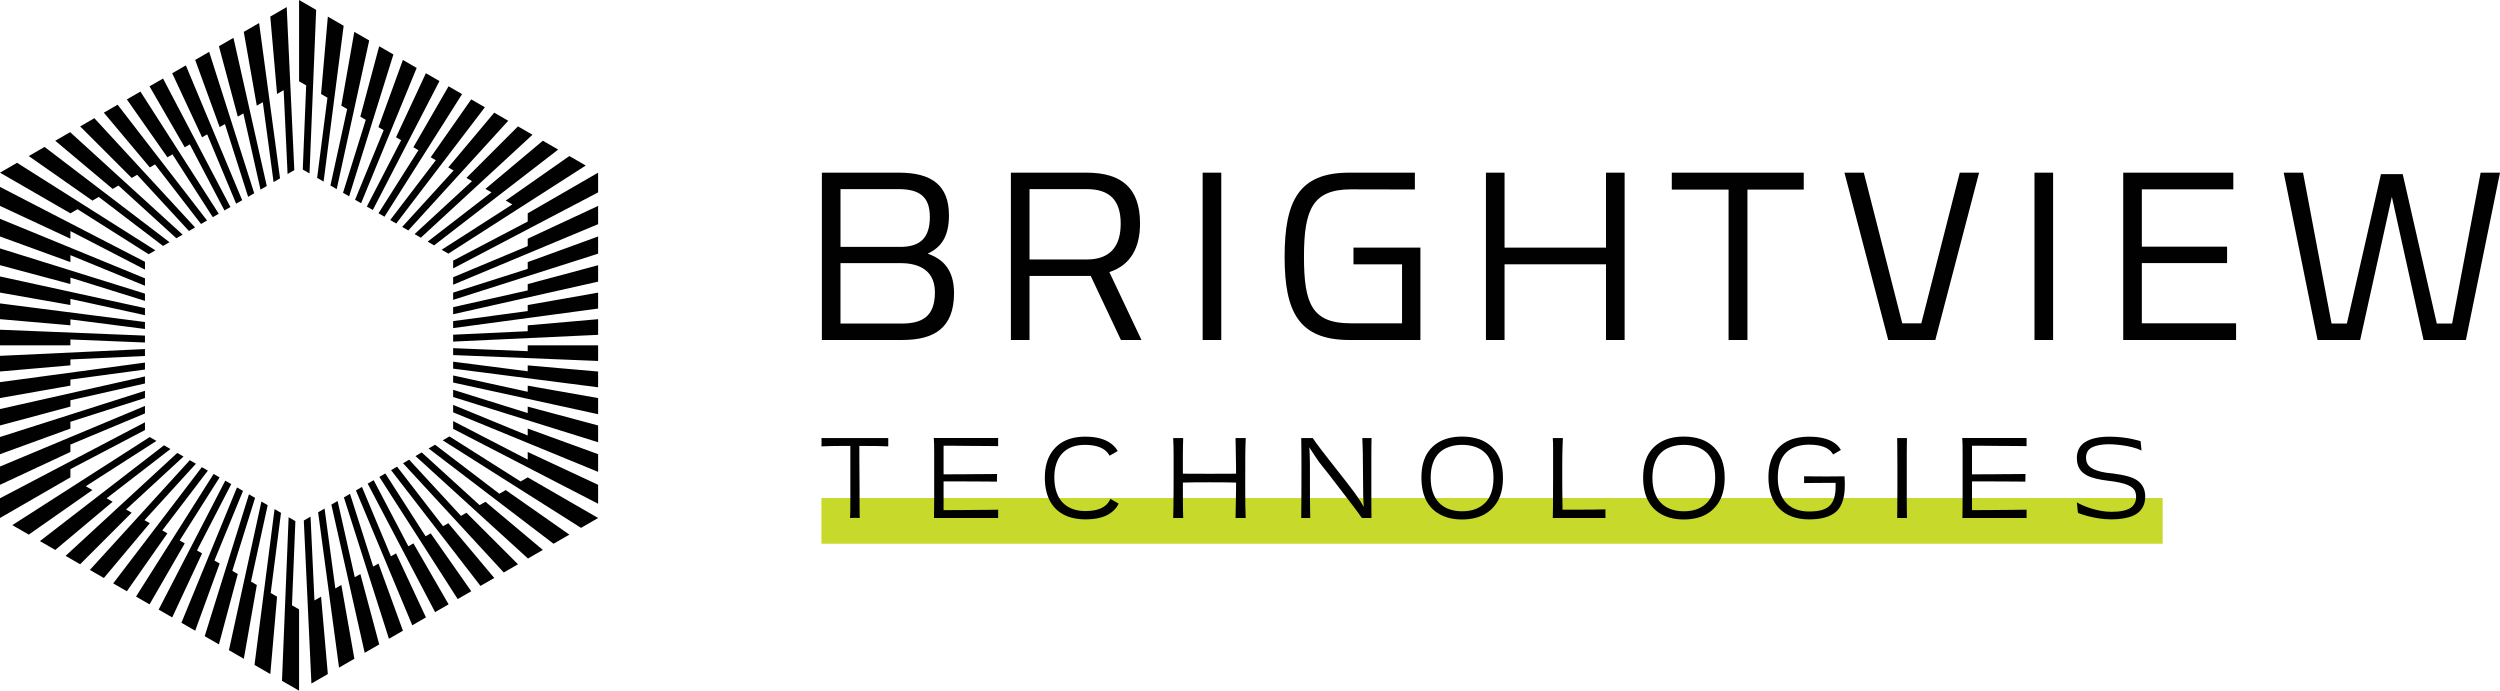 <?xml version="1.0" encoding="UTF-8"?><svg xmlns="http://www.w3.org/2000/svg" viewBox="0 0 1628.87 450"><defs><style>.d{fill:#c7da2c;}.e{fill:#010101;}</style></defs><g id="a"/><g id="b"><g id="c"><g><rect class="d" x="535.19" y="324.48" width="873.89" height="29.79"/><path class="e" d="M535.19,285.41h43.55v5.42c-2.64-.14-5.24-.22-7.81-.24-2.57-.02-5.04-.03-7.4-.03h-16.63c-3.77,0-7.67,.09-11.7,.28,.05-.42,.07-.87,.07-1.35v-2.81c0-.42-.02-.83-.07-1.25Zm18.82,2.85h5.9v10.94c0,3.64,.02,7.14,.07,10.52,.05,3.38,.07,6.56,.07,9.55v8.16c0,2.45,.01,4.53,.04,6.22,.02,1.69,.04,2.98,.04,3.85-.23,0-.56-.01-.97-.04-.42-.02-.8-.03-1.15-.03h-1.94c-.39,0-.76,.01-1.11,.03-.35,.02-.73,.04-1.14,.04,.09-.83,.15-2.11,.17-3.82,.02-1.71,.04-3.8,.04-6.25v-39.17Z"/><path class="e" d="M650.34,337.5h-41.81c.05-2.13,.08-4.5,.1-7.12,.02-2.61,.04-5.5,.04-8.65v-25.25c0-2.2-.01-4.21-.04-6.04-.02-1.83-.1-3.51-.24-5.04h41.95v5.28c-2.69-.05-5.35-.08-7.99-.1-2.64-.02-5.27-.03-7.88-.03s-5.16-.02-7.64-.07c-2.48-.05-4.86-.07-7.15-.07h-6.35l1.46-3.13v48.48l-1.39-3.4h6.39c2.27,0,4.67-.01,7.19-.03,2.52-.02,5.09-.05,7.71-.07,2.62-.02,5.24-.05,7.88-.07,2.64-.02,5.23-.06,7.78-.1v5.42Zm-37.23-23.82v-4.65h7.57c2.55,0,5.1-.01,7.67-.03,2.57-.02,5.07-.05,7.5-.07,2.43-.02,4.8-.04,7.12-.04s4.54-.02,6.67-.07c0,.42-.01,.95-.04,1.6-.02,.65-.04,1.28-.04,1.91v1.49c-2.08-.05-4.28-.07-6.6-.07s-4.69-.01-7.12-.04c-2.43-.02-4.93-.03-7.5-.03h-15.25Z"/><path class="e" d="M770.91,337.5h-6.53c.09-2.5,.15-5.05,.17-7.64,.02-2.59,.05-5.39,.07-8.4,.02-3.01,.04-6.34,.04-10v-14.62c0-4.24-.09-8.04-.28-11.42h6.53c-.05,1.39-.09,3.02-.14,4.9-.05,1.88-.07,3.87-.07,5.97v15.04l-1.6-2.71c2.69,0,5.71,.01,9.06,.04,3.36,.02,6.63,.03,9.83,.03s6.49-.01,9.76-.03c3.26-.02,6.24-.04,8.92-.04l-1.32,2.71v-3.54c0-1.57-.01-3.36-.04-5.35-.02-1.99-.06-4.04-.1-6.15-.05-2.11-.08-4.1-.11-5.97-.02-1.87-.06-3.51-.1-4.9h6.67c-.18,3.38-.29,7.19-.31,11.42-.02,4.24-.03,9.11-.03,14.62v10c0,3.01,.02,5.81,.07,8.4,.05,2.59,.12,5.14,.21,7.64h-6.6c.05-1.48,.08-3.17,.1-5.07,.02-1.9,.06-3.89,.11-5.97,.05-2.08,.08-4.07,.1-5.97,.02-1.9,.04-3.61,.04-5.14v-3.47l1.32,2.57c-2.64-.09-5.6-.15-8.89-.17-3.29-.02-6.55-.04-9.79-.04s-6.47,.01-9.83,.04c-3.36,.02-6.38,.08-9.06,.17l1.6-2.57v14.59c0,2.08,.02,4.07,.07,5.97,.05,1.9,.09,3.59,.14,5.07Z"/><path class="e" d="M893.56,337.5h-6.25c-.69-1.06-1.76-2.57-3.2-4.51-1.44-1.95-3.13-4.17-5.07-6.67-1.94-2.5-4.01-5.19-6.18-8.06-2.18-2.87-4.41-5.78-6.7-8.72-2.29-2.94-4.5-5.73-6.63-8.37-1.02-1.43-1.99-2.86-2.92-4.27-.93-1.41-1.82-2.78-2.67-4.1-.86-1.32-1.59-2.58-2.19-3.79l2.71,2.22-2.5,.56,.83-3.13c.23,1.71,.38,3.42,.45,5.1,.07,1.69,.13,3.37,.17,5.04,.04,1.67,.07,3.29,.07,4.86v11.95c0,3.66,.01,6.91,.04,9.76,.02,2.85,.05,5.29,.07,7.33,.02,2.04,.06,3.64,.11,4.79h-5.9c.05-3.38,.08-7.18,.1-11.39,.02-4.21,.04-9.1,.04-14.65v-10.31c0-3.17-.01-6.08-.04-8.72-.02-2.64-.06-4.98-.1-7.01h7.5c.46,.74,1.23,1.84,2.29,3.3,1.07,1.46,2.34,3.15,3.82,5.07,1.48,1.92,3.1,4.01,4.86,6.25,1.76,2.25,3.56,4.55,5.42,6.91,1.85,2.36,3.69,4.71,5.52,7.05,1.83,2.34,3.53,4.57,5.1,6.7,.92,1.25,1.86,2.58,2.81,3.99,.95,1.41,1.83,2.84,2.64,4.27,.81,1.44,1.47,2.76,1.98,3.96l-2.57-2.57,2.29-.76-.69,3.54c-.09-1.67-.21-3.33-.35-5-.14-1.67-.22-3.31-.24-4.93-.02-1.62-.04-3.15-.04-4.58,0-2.59-.02-5.27-.07-8.02-.05-2.75-.07-5.39-.07-7.92s-.02-4.9-.07-7.12c-.05-2.22-.1-4.2-.17-5.94-.07-1.74-.13-3.14-.17-4.2h6.04c-.05,1.62-.08,3.35-.1,5.17-.02,1.83-.04,3.83-.04,6.01v29.52c0,4.12,.02,7.92,.07,11.39Z"/><path class="e" d="M979.26,311.25c0,3.52-.38,6.71-1.15,9.58-.76,2.87-1.92,5.39-3.47,7.57-1.55,2.18-3.39,4.02-5.52,5.52-2.13,1.51-4.58,2.64-7.36,3.4-2.78,.76-5.83,1.15-9.17,1.15s-6.3-.38-9.03-1.15c-2.73-.76-5.2-1.9-7.4-3.4-2.2-1.5-4.04-3.34-5.52-5.52-1.48-2.18-2.61-4.7-3.37-7.57-.76-2.87-1.15-6.07-1.15-9.58s.38-6.83,1.15-9.65c.76-2.82,1.91-5.3,3.44-7.43,1.53-2.13,3.39-3.92,5.59-5.38,2.2-1.46,4.65-2.55,7.36-3.26,2.71-.72,5.68-1.08,8.92-1.08,4.12,0,7.8,.56,11.04,1.67,3.24,1.11,6.03,2.8,8.37,5.07,2.34,2.27,4.13,5.06,5.38,8.37,1.25,3.31,1.88,7.21,1.88,11.7Zm-26.6,21.88c3.19,0,6.04-.46,8.54-1.39,2.5-.93,4.65-2.3,6.46-4.13,1.81-1.83,3.16-4.1,4.06-6.81,.9-2.71,1.36-5.87,1.36-9.48s-.45-6.84-1.36-9.55c-.9-2.71-2.26-4.93-4.06-6.67-1.81-1.74-3.96-3.04-6.46-3.92-2.5-.88-5.35-1.32-8.54-1.32s-5.94,.44-8.51,1.32c-2.57,.88-4.74,2.19-6.5,3.92-1.76,1.74-3.11,3.96-4.06,6.67-.95,2.71-1.42,5.89-1.42,9.55s.47,6.77,1.42,9.48c.95,2.71,2.3,4.98,4.06,6.81s3.93,3.21,6.5,4.13c2.57,.93,5.41,1.39,8.51,1.39Z"/><path class="e" d="M1046.08,337.5h-34.38c0-1.16,.04-2.64,.1-4.44,.07-1.81,.09-3.85,.07-6.15-.02-2.29-.02-4.75,0-7.36,.02-2.62,.04-5.31,.04-8.09v-19.93c0-2.41-.07-4.44-.21-6.11h6.6c-.05,.83-.09,1.87-.14,3.09-.05,1.23-.09,2.64-.14,4.24-.05,1.6-.08,3.37-.11,5.31-.02,1.95-.03,4.01-.03,6.18v7.08c0,2.32,.01,4.69,.03,7.12,.02,2.43,.05,4.75,.07,6.95,.02,2.2,.05,4.12,.07,5.76s.04,2.84,.04,3.58l-1.88-2.64h6.81c2.45,0,5-.01,7.64-.03,2.64-.02,5.27-.04,7.88-.04s5.13-.05,7.54-.14c-.05,.42-.07,.87-.07,1.35v2.92c0,.49,.02,.94,.07,1.35Z"/><path class="e" d="M1123.72,311.25c0,3.52-.38,6.71-1.15,9.58-.76,2.87-1.92,5.39-3.47,7.57-1.55,2.18-3.39,4.02-5.52,5.52-2.13,1.51-4.58,2.64-7.36,3.4-2.78,.76-5.83,1.15-9.17,1.15s-6.3-.38-9.03-1.15c-2.73-.76-5.2-1.9-7.4-3.4-2.2-1.5-4.04-3.34-5.52-5.52-1.48-2.18-2.61-4.7-3.37-7.57-.76-2.87-1.15-6.07-1.15-9.58s.38-6.83,1.15-9.65c.76-2.82,1.91-5.3,3.44-7.43,1.53-2.13,3.39-3.92,5.59-5.38,2.2-1.46,4.65-2.55,7.36-3.26,2.71-.72,5.68-1.08,8.92-1.08,4.12,0,7.8,.56,11.04,1.67,3.24,1.11,6.03,2.8,8.37,5.07,2.34,2.27,4.13,5.06,5.38,8.37,1.25,3.31,1.88,7.21,1.88,11.7Zm-26.6,21.88c3.19,0,6.04-.46,8.54-1.39,2.5-.93,4.65-2.3,6.46-4.13s3.16-4.1,4.06-6.81c.9-2.71,1.36-5.87,1.36-9.48s-.45-6.84-1.36-9.55c-.9-2.71-2.26-4.93-4.06-6.67-1.81-1.74-3.96-3.04-6.46-3.92-2.5-.88-5.35-1.32-8.54-1.32s-5.94,.44-8.51,1.32c-2.57,.88-4.74,2.19-6.5,3.92-1.76,1.74-3.11,3.96-4.06,6.67-.95,2.71-1.42,5.89-1.42,9.55s.47,6.77,1.42,9.48c.95,2.71,2.3,4.98,4.06,6.81,1.76,1.83,3.93,3.21,6.5,4.13,2.57,.93,5.41,1.39,8.51,1.39Z"/><path class="e" d="M1242.49,337.5h-6.39c.05-1.95,.07-3.88,.07-5.8s.01-3.91,.03-5.97c.02-2.06,.04-4.26,.04-6.6v-15.38c0-2.36-.01-4.58-.04-6.67-.02-2.08-.03-4.07-.03-5.97s-.02-3.8-.07-5.7h6.39c-.05,1.9-.08,3.8-.1,5.7-.02,1.9-.04,3.87-.04,5.9v28.68c0,2.08,.01,4.09,.04,6.01,.02,1.92,.06,3.85,.1,5.8Z"/><path class="e" d="M1320.41,337.5h-41.81c.05-2.13,.08-4.5,.1-7.12,.02-2.61,.04-5.5,.04-8.65v-25.25c0-2.2-.01-4.21-.04-6.04-.02-1.83-.1-3.51-.24-5.04h41.95v5.28c-2.69-.05-5.35-.08-7.99-.1-2.64-.02-5.27-.03-7.88-.03s-5.16-.02-7.64-.07c-2.48-.05-4.86-.07-7.15-.07h-6.35l1.46-3.13v48.48l-1.39-3.4h6.39c2.27,0,4.67-.01,7.19-.03,2.52-.02,5.09-.05,7.71-.07,2.62-.02,5.24-.05,7.88-.07,2.64-.02,5.23-.06,7.78-.1v5.42Zm-37.23-23.82v-4.65h7.57c2.55,0,5.1-.01,7.67-.03,2.57-.02,5.07-.05,7.5-.07,2.43-.02,4.8-.04,7.12-.04s4.54-.02,6.67-.07c0,.42-.01,.95-.04,1.6-.02,.65-.04,1.28-.04,1.91v1.49c-2.08-.05-4.28-.07-6.6-.07s-4.69-.01-7.12-.04c-2.43-.02-4.93-.03-7.5-.03h-15.25Z"/><path class="e" d="M1196.89,310.38c-1.74,.02-3.4,.04-5,.04h-4.13c-1.71,0-3.65-.01-5.8-.04-2.15-.02-4.34-.03-6.56-.03,.04,.28,.07,.66,.07,1.15v2.74c0,.23-.02,.39-.07,.49,.92,0,2.04-.01,3.33-.03,1.3-.02,2.66-.04,4.1-.04s2.91-.01,4.41-.03c1.51-.02,2.95-.04,4.34-.04h4.42c.09,2.84-.03,5.35-.4,7.5-.46,2.73-1.37,4.92-2.71,6.56-1.34,1.64-3.17,2.82-5.49,3.54-2.32,.72-5.21,1.08-8.68,1.08-3.05,0-5.83-.44-8.33-1.32-2.5-.88-4.64-2.24-6.42-4.1-1.78-1.85-3.17-4.17-4.17-6.95-.99-2.78-1.49-6.02-1.49-9.72s.49-7.13,1.46-9.86c.97-2.73,2.36-4.94,4.17-6.63,1.81-1.69,3.96-2.94,6.46-3.75,2.5-.81,5.23-1.22,8.2-1.22,3.89,0,7.13,.49,9.72,1.46,2.59,.97,4.48,2.42,5.66,4.34,.12,.2,.21,.42,.31,.62l5.15-2.97c-.34-.56-.71-1.11-1.12-1.64-1.16-1.48-2.64-2.74-4.45-3.78-1.8-1.04-3.97-1.84-6.49-2.4-2.52-.56-5.43-.83-8.71-.83s-6.16,.34-8.89,1.01c-2.73,.67-5.19,1.73-7.36,3.16-2.18,1.44-4.02,3.21-5.52,5.31-1.5,2.11-2.66,4.58-3.47,7.43-.81,2.85-1.22,6.03-1.22,9.55,0,4.44,.61,8.38,1.84,11.81,1.23,3.43,3,6.3,5.31,8.61,2.31,2.32,5.1,4.06,8.37,5.24,3.26,1.18,6.86,1.77,10.8,1.77,3.38,0,6.28-.27,8.71-.8,2.43-.53,4.56-1.31,6.39-2.33,1.83-1.02,3.3-2.28,4.41-3.78,1.11-1.5,1.99-3.31,2.64-5.42,.65-2.11,1.05-4.47,1.22-7.08,.16-2.62,.13-5.5-.1-8.65-1.53,0-3.16,.01-4.9,.03Z"/><path class="e" d="M1375.69,338.4c2.92,0,5.57-.21,7.95-.62,2.38-.42,4.44-1.01,6.18-1.77s3.18-1.75,4.34-2.95c1.16-1.2,2.04-2.59,2.64-4.17,.6-1.57,.9-3.36,.9-5.35,0-2.18-.37-4.09-1.11-5.73s-1.91-3.1-3.51-4.38c-1.6-1.27-3.77-2.29-6.53-3.06-2.75-.76-6.12-1.4-10.11-1.91-2.96-.23-5.46-.6-7.5-1.11-2.04-.51-3.69-1.08-4.97-1.7s-2.25-1.32-2.92-2.08c-.67-.76-1.16-1.57-1.46-2.43s-.45-1.82-.45-2.88c0-1.53,.31-2.86,.94-3.99,.62-1.13,1.57-2.04,2.85-2.71,1.27-.67,2.85-1.19,4.72-1.56,1.88-.37,4.06-.56,6.56-.56,0,0,13.23,.13,21.09,4.11l-.59-6.09s-8.47-2.95-20.29-2.95c-3.52,0-6.59,.3-9.2,.9-2.62,.6-4.84,1.48-6.67,2.64-1.83,1.16-3.18,2.62-4.06,4.38-.88,1.76-1.32,3.75-1.32,5.97,0,1.71,.23,3.28,.7,4.69,.46,1.41,1.18,2.67,2.15,3.79,.97,1.11,2.26,2.08,3.85,2.92,1.6,.83,3.55,1.53,5.87,2.08,2.32,.56,5.02,1.02,8.13,1.39,2.78,.32,5.18,.71,7.22,1.15,2.04,.44,3.76,.96,5.17,1.56,1.41,.6,2.52,1.27,3.33,2.01,.81,.74,1.38,1.59,1.7,2.53,.32,.95,.49,2,.49,3.16,0,1.57-.31,2.99-.94,4.24-.63,1.25-1.57,2.28-2.85,3.09-1.27,.81-2.95,1.42-5.04,1.84-2.08,.42-4.54,.62-7.36,.62-9.22,0-19.01-4-22.43-6.2l.74,6.92s10.13,4.21,21.76,4.21Z"/><path class="e" d="M722.99,326.04c-1.2,2.27-3.11,3.99-5.73,5.17-2.62,1.18-6.01,1.77-10.17,1.77-2.32,0-4.5-.28-6.56-.83-2.06-.56-3.94-1.41-5.63-2.57-1.69-1.16-3.11-2.59-4.27-4.31-1.16-1.71-2.06-3.76-2.71-6.15-.65-2.38-.97-5.1-.97-8.16s.33-5.6,1.01-7.92c.67-2.32,1.59-4.28,2.74-5.9,1.16-1.62,2.53-2.97,4.13-4.06,1.6-1.09,3.41-1.9,5.45-2.43,2.04-.53,4.24-.8,6.6-.8,3.89,0,7.18,.54,9.86,1.63,2.69,1.09,4.68,2.76,5.97,5,.08,.14,.14,.3,.21,.45l5.33-3.08c-.35-.6-.73-1.19-1.16-1.74-1.25-1.6-2.81-2.96-4.69-4.1-1.88-1.13-4.08-2-6.6-2.61-2.52-.6-5.45-.9-8.79-.9s-6.22,.37-8.92,1.11c-2.71,.74-5.13,1.85-7.26,3.33-2.13,1.48-3.95,3.29-5.45,5.42-1.51,2.13-2.65,4.6-3.44,7.4-.79,2.8-1.18,5.92-1.18,9.34,0,3.7,.4,7.03,1.22,9.97,.81,2.94,1.99,5.5,3.54,7.67,1.55,2.18,3.41,3.98,5.59,5.42,2.18,1.44,4.63,2.5,7.36,3.19s5.63,1.04,8.68,1.04c3.29,0,6.22-.29,8.79-.87,2.57-.58,4.79-1.45,6.67-2.61,1.88-1.16,3.43-2.53,4.65-4.13,.62-.81,1.16-1.7,1.61-2.65l-5.43-3.13c-.15,.34-.28,.7-.45,1.02Z"/><path class="e" d="M201.66,113.01l4.33-106.58-.03-.02h0l-11.1-6.41V52.97l4.63,2.67-2.23,54.82,4.4,2.54Zm-9.2,226.53l-4.4-2.54-4.33,106.58,.03,.02h0l11.1,6.41v-52.97l-4.63-2.67,2.23-54.82Zm-13.58-7.84l-13.06,101.54,10.3,5.95,4.41-50.42-4.15-2.4,6.72-52.23-4.22-2.44Zm31.97-213.38l13.06-101.54-10.3-5.95-4.41,50.42,4.15,2.4-6.72,52.23,4.22,2.44ZM45.87,150.55l48.59,25.11v-5.07L0,121.78v12.36l45.87,21.39v-4.98Zm0,15.7l48.59,19.95v-4.86L0,142.55v11.53l45.87,16.7v-4.52Zm31.33-45.36l37.7,34.34,4.09-2.36L45.7,86.11l-.06,.03-9.64,5.56,37.4,31.38,3.8-2.2Zm-12.86,7.42l41.88,31.93,4.22-2.44L29.04,95.73l-10.3,5.95,41.46,29.03,4.15-2.4Zm25-14.44l33.76,36.62,3.99-2.31L61.48,77.01l-9.26,5.35,33.58,33.58,3.56-2.06Zm-38.85,22.43l46.36,29.34,4.4-2.54L11.13,106.07l-.03,.02L0,112.5l45.87,26.49,4.63-2.67Zm-4.63,97.9l48.59-2.27v-4.51L0,231.85v10.2l45.87-4.01v-3.82Zm0,26.6l48.59-10.93v-4.61L0,266.51v10.7l45.87-12.29v-4.11Zm0-13.47l48.59-6.55v-4.54L0,248.98v10.37l45.87-8.09v-3.93Zm0,27.49l48.59-15.48v-4.72L0,284.73v11.2l45.87-16.7v-4.39Zm0,14.85l48.59-20.3v-4.88L0,303.97v11.9l45.87-21.39v-4.79Zm0-94.93l48.59,10.62v-4.61L0,180.12v10.52l45.87,8.09v-3.98Zm0,26.45l48.59,1.97v-4.5L0,214.83v10.17H45.87v-3.8Zm0-40.32l48.59,15.16v-4.71L0,161.85v10.93l45.87,12.29v-4.2Zm0,27.23l48.59,6.25v-4.54L0,197.68v10.27l45.87,4.01v-3.85Zm226.76-110.24l-26.01,41.09,3.9,2.25,50.56-79.89-8.81-5.08-22.94,39.73,3.29,1.9Zm-11.27-6.51l-22.33,43.22,3.9,2.25,43.41-84.01-.08-.04-8.76-5.06-19.46,41.73,3.31,1.91Zm22.6,13.05l-29.71,38.96,3.93,2.27,57.75-75.74-8.9-5.14-26.41,37.72,3.34,1.93Zm-33.97-19.61l-18.63,45.36,3.93,2.27,36.21-88.17-.07-.04-8.91-5.14-15.93,43.77,3.4,1.96Zm57.56,33.23l-37.42,34.5,4.08,2.36,72.75-67.07-.06-.03-9.41-5.43-33.58,33.58,3.64,2.1Zm-12.01-6.93l-33.49,36.77,3.99,2.3,65.11-71.49-.07-.04-9.05-5.22-29.94,35.68,3.45,1.99Zm24.68,14.25l-41.58,32.1,4.21,2.43,80.83-62.41-.04-.03-9.94-5.74-37.4,31.38,3.92,2.26Zm13.6,7.85l-46.04,29.53,4.39,2.53,89.5-57.4h-.02l-10.68-6.18-41.46,29.03,4.31,2.49Zm-95.49-55.13l-14.83,47.55,3.99,2.31,28.84-92.43-.07-.04h0l-9.2-5.31-12.29,45.87,3.56,2.06Zm-53.5-19.32l2.55,54.64,4.39-2.53-4.96-106.22h-.02l-10.68,6.18,4.41,50.42,4.31-2.49Zm-61.18,35.32l22.59,43.07,3.9-2.25L106.23,51.17l-8.8,5.08,22.94,39.73,3.29-1.9Zm22.91-13.23l15.1,47.39,3.99-2.3-29.36-92.13-9.11,5.26,15.93,43.77,3.45-1.99Zm-11.58,6.68l18.89,45.21,3.93-2.27L121.09,42.59l-.07,.04h0l-8.82,5.09,19.46,41.73,3.34-1.93Zm-22.6,13.05l26.26,40.95,3.9-2.25L91.5,59.67l-8.83,5.1,26.41,37.72,3.31-1.91Zm-11.37,6.57l29.97,38.81,3.93-2.27-58.26-75.44-.07,.04h0l-8.91,5.14,29.94,35.68,3.4-1.96Zm57.56-33.23l11.17,49.66,4.08-2.36-21.71-96.54-.06,.03-9.41,5.43,12.29,45.87,3.64-2.1Zm67.62-2.86l-10.89,49.82,4.09,2.36,21.17-96.86-9.7-5.6-8.48,48.08,3.8,2.2Zm-54.95-4.46l7.01,52.06,4.21-2.43-13.64-101.21-9.99,5.77,8.48,48.08,3.92-2.26ZM82.15,331.96l37.42-34.5-4.08-2.36-72.75,67.07,9.47,5.47,33.58-33.58-3.64-2.1Zm261.68-48.21l-48.59-19.96v4.86l94.46,38.79v-11.53l-45.87-16.7v4.52Zm0-28.5l-48.59-10.62v4.61l94.46,20.64v-10.52l-45.87-8.09v3.98Zm0,44.2l-48.59-25.11v5.07l94.46,48.81v-12.36l-45.87-21.39v4.98Zm0-30.33l-48.59-15.16v4.71l94.46,29.47v-10.93l-45.87-12.29v4.2Zm-55.14,73.73l-29.97-38.81-3.93,2.27,58.26,75.44,.07-.04h0l8.91-5.14-29.94-35.68-3.4,1.96Zm11.66-6.73l-33.76-36.62-3.99,2.31,65.63,71.19,9.26-5.35-33.58-33.58-3.56,2.06Zm25-14.43l-41.88-31.93-4.22,2.44,81.41,62.08,.05-.03,10.26-5.92-41.46-29.03-4.15,2.4Zm-279.49-16.01l48.59-25.48v-5.08L0,324.65v12.85l45.87-26.48v-5.34Zm297.97,5.34l-4.63,2.67-46.36-29.34-4.4,2.54,90.14,57.04,.03-.02h0l11.1-6.41h0l-45.87-26.48h0Zm0-150.69l-48.59,20.3v4.88l94.46-39.46v-11.9l-45.87,21.39v4.79Zm0,14.85l-48.59,15.48v4.72l94.46-30.1v-11.2l-45.87,16.7v4.39Zm0,66.72l-48.59-6.25v4.54l94.46,12.15v-10.27l-45.87-4.01v3.85Zm0-52.7l-48.59,10.93v4.61l94.46-21.24v-10.7l-45.87,12.29v4.11Zm0-50.21v5.34l-48.59,25.48v5.08l94.46-49.54v-12.85l-45.87,26.48Zm0,89.82l-48.59-1.97v4.5l94.46,3.84v-10.17h-45.87v3.8Zm0-26.14l-48.59,6.55v4.54l94.46-12.73v-10.37l-45.87,8.09v3.93Zm0,13.13l-48.59,2.27v4.5l94.46-4.41v-10.2l-45.87,4.01v3.82Zm-31.33,113.32l-37.71-34.34-4.09,2.36,73.3,66.76,9.7-5.6-37.4-31.38-3.8,2.2Zm-184.16,29.52l22.33-43.22-3.9-2.25-43.41,84.01,.08,.04,8.76,5.06,19.46-41.73-3.31-1.91Zm-11.27-6.5l26.01-41.09-3.9-2.25-50.56,79.89,.08,.04,8.73,5.04,22.94-39.73-3.29-1.9Zm22.64,13.07l18.63-45.36-3.93-2.27-36.21,88.17,8.98,5.19,15.93-43.77-3.4-1.96Zm11.66,6.73l14.83-47.55-3.99-2.31-28.84,92.43,.07,.04h0l9.2,5.31,12.29-45.87-3.56-2.06Zm-45.64-26.35l29.71-38.96-3.93-2.27-57.75,75.74,.07,.04,8.82,5.09,26.41-37.72-3.34-1.93Zm-49.85-28.78l46.04-29.53-4.39-2.53L8.04,342.14l10.7,6.18,41.46-29.03-4.31-2.49Zm13.6,7.85l41.58-32.1-4.21-2.43-80.83,62.41,.04,.03,9.94,5.74,37.4-31.38-3.92-2.26Zm24.68,14.25l33.49-36.77-3.99-2.3-65.11,71.49,.07,.04,9.05,5.22,29.94-35.68-3.45-1.99Zm183.16,10.52l-26.26-40.95-3.9,2.25,51.05,79.6,8.83-5.1-26.41-37.72-3.31,1.91Zm-113.8,29.52l10.89-49.82-4.09-2.36-21.16,96.86,9.7,5.6,8.48-48.08-3.8-2.2Zm79.63-9.79l-15.1-47.39-3.99,2.3,29.36,92.13,9.11-5.26-15.93-43.77-3.45,1.99Zm22.91-13.23l-22.59-43.07-3.9,2.25,43.91,83.73,8.81-5.08-22.94-39.73-3.29,1.9Zm-11.33,6.54l-18.89-45.21-3.93,2.27,36.71,87.88,8.9-5.14-19.46-41.73-3.34,1.93Zm-49.85,28.78l-2.55-54.64-4.39,2.53,4.96,106.21,10.7-6.18-4.41-50.42-4.31,2.49Zm26.27-15.16l-11.17-49.66-4.08,2.36,21.71,96.54,.06-.03,9.41-5.43-12.29-45.87-3.64,2.1Zm-12.67,7.31l-7.01-52.06-4.21,2.43,13.64,101.21,9.99-5.77-8.48-48.08-3.92,2.26Z"/><g><path class="e" d="M535.49,112.5h50.34c21.27,0,32.46,8.35,32.46,27.73,0,14.18-5.2,20.95-13.86,25.05,9.45,3.31,17.17,9.93,17.17,25.68,0,23-13.23,30.56-33.72,30.56h-52.39V112.5Zm50.97,48.37c13.71,0,19.38-6.46,19.38-19.53s-6.62-18.12-20.48-18.12h-37.74v37.65h38.84Zm.94,49.94c13.23,0,21.74-4.41,21.74-20.32,0-16.86-14.18-19.06-22.53-19.06h-39v39.39h39.79Z"/><path class="e" d="M658.64,112.5h49.33c22.84,0,34.82,10.08,34.82,33.09,0,16.07-6.3,27.26-20.01,31.67l20.95,44.27h-13.39l-19.69-41.75h-39.88v41.75h-12.13V112.5Zm49.49,56.56c16.23,0,22.06-9.77,22.06-23.32,0-15.12-7.09-22.53-22.21-22.53h-37.2v45.84h37.36Z"/><path class="e" d="M783.59,112.5h12.13v109.02h-12.13V112.5Z"/><path class="e" d="M836.99,167.33c0-36.23,9.14-54.83,41.91-54.83h42.96v10.96l-41.54-.09c-25.05,0-30.72,13.08-30.72,43.95s5.36,43.33,30.56,43.33h33.33v-38.44h-31.64v-10.87h43.61v60.18h-46.25c-33.4,0-42.22-18.91-42.22-54.2Z"/><path class="e" d="M968.16,112.5h12.13v48.84h66.1v-48.84h12.13v109.02h-12.13v-49.31h-66.1v49.31h-12.13V112.5Z"/><path class="e" d="M1126.26,123.53h-37v-11.03h85.97v11.03h-36.69v97.99h-12.29V123.53Z"/><path class="e" d="M1201.76,112.5h12.6l25.05,98.15h12.42l25.05-98.15h12.6l-28.52,109.02h-30.7l-28.52-109.02Z"/><path class="e" d="M1325.57,112.5h12.13v109.02h-12.13V112.5Z"/><path class="e" d="M1383.38,112.5h71.73v10.87h-59.6v37.34h55.54v10.71h-55.54v39.23h61.4v10.87h-73.53V112.5Z"/><path class="e" d="M1628.87,112.5l-22.21,109.02h-27.61l-20.64-93.27-20.64,93.27h-27.77l-22.06-109.02h12.6l18.59,98.31h9.97l22.21-97.36h14.18l22.21,97.36h9.97l18.59-98.31h12.6Z"/></g></g></g></g></svg>